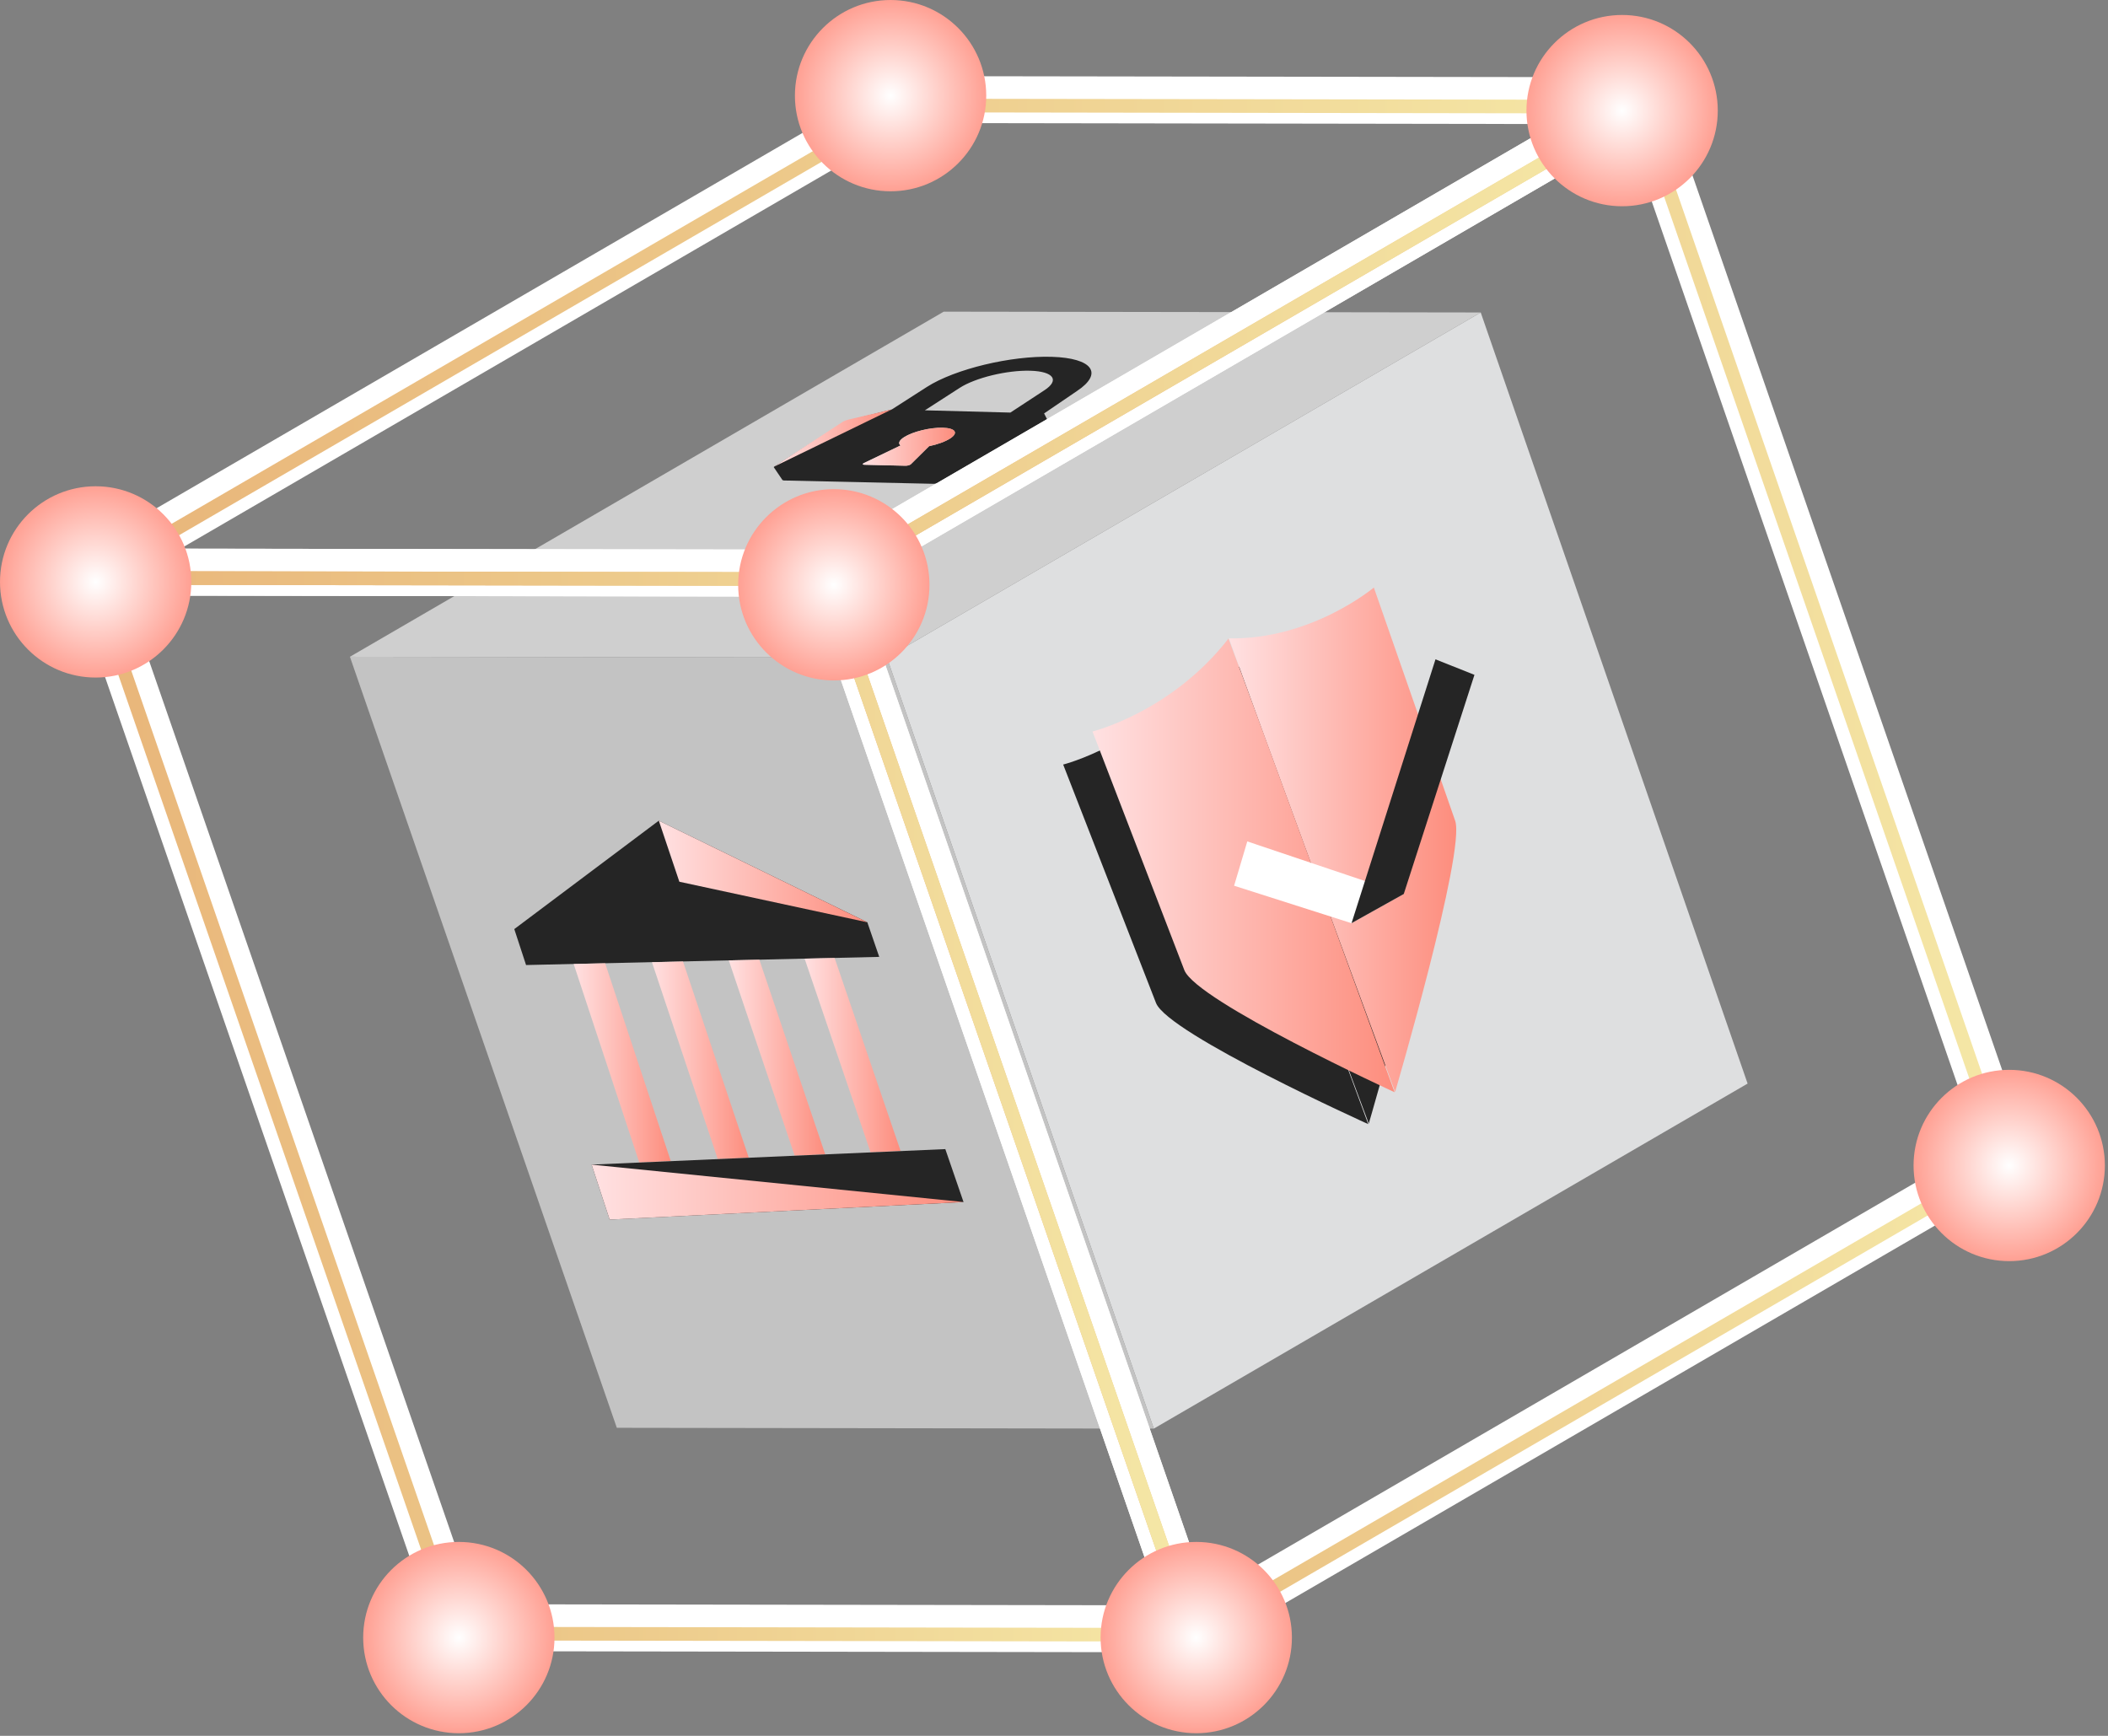 <svg width="408" height="336" viewBox="0 0 408 336" fill="none" xmlns="http://www.w3.org/2000/svg">
<rect x="0" y="0" width="408" height="336" fill="#808080" stroke="none"/>
<style type="text/css">
.swing {
	transform-origin: center;
	animation: swing 2s ease infinite alternate;
}
@keyframes swing {
	0% { transform: rotate(0deg) scale(0.97); }
	100% { transform: rotate(23deg) scale(0.97); }
}
</style>
<g class="swing">
<g opacity="0.8">
<path d="M171.66 127.281L286.59 60.482L338.247 209.743L223.318 276.53L171.66 127.281Z" fill="#F5F6F7"/>
<path d="M67.727 127.126L182.656 60.327L286.589 60.481L171.659 127.28L67.727 127.126Z" fill="#E2E2E2"/>
<path d="M171.659 127.28L223.317 276.53L119.384 276.375L67.727 127.126L171.659 127.28Z" fill="#D3D3D3"/>
</g>
<path d="M203.329 82.461L202.082 80.027L208.423 75.704C213.625 72.26 211.451 69.303 203.566 69.066C195.645 68.828 184.815 71.429 179.4 74.897L172.607 79.255L163.926 81.452C163.748 81.499 163.582 81.559 163.487 81.618L149.89 90.275C149.783 90.346 149.747 90.406 149.783 90.465L151.445 92.923C151.445 92.923 151.588 93.007 151.742 93.007L180.706 93.648C180.861 93.648 181.051 93.624 181.229 93.576L189.933 91.38C190.112 91.332 190.266 91.273 190.373 91.201L203.269 82.639C203.364 82.58 203.4 82.509 203.364 82.461H203.329ZM175.861 90.061C175.659 90.121 175.445 90.145 175.267 90.145L167.299 89.954C167.121 89.954 167.014 89.907 166.99 89.848C166.978 89.788 167.05 89.705 167.204 89.634L174.294 86.226C173.783 85.822 174.02 85.24 174.959 84.634C176.633 83.554 179.994 82.722 182.452 82.794C184.91 82.865 185.563 83.779 183.913 84.86C182.986 85.466 181.478 86.024 179.816 86.368L176.289 89.859C176.206 89.931 176.051 90.014 175.849 90.073L175.861 90.061ZM195.562 79.861L179.008 79.421L185.753 75.075C188.793 73.115 194.921 71.631 199.422 71.761C203.911 71.892 205.134 73.579 202.165 75.526L195.574 79.849L195.562 79.861Z" fill="#252525"/>
<path d="M167 89.86C167.012 89.919 167.131 89.967 167.297 89.967L175.265 90.157C175.443 90.157 175.657 90.133 175.859 90.074C176.061 90.014 176.215 89.943 176.298 89.86L179.825 86.368C181.476 86.024 182.984 85.478 183.922 84.86C185.573 83.78 184.92 82.853 182.462 82.794C180.004 82.735 176.643 83.554 174.968 84.635C174.03 85.24 173.793 85.834 174.303 86.226L167.214 89.634C167.059 89.706 166.976 89.789 167 89.848V89.86Z" fill="url(#paint0_linear_1161_33375)"/>
<path d="M172.586 79.256L149.75 90.36L163.098 81.655C163.371 81.477 163.787 81.323 164.262 81.204L172.586 79.256Z" fill="url(#paint1_linear_1161_33375)"/>
<path d="M127.505 158.855L167.87 178.521L170.174 185.219L101.819 186.798L99.539 179.839L127.505 158.855Z" fill="#252525"/>
<path d="M127.508 158.856L167.872 178.521L131.486 170.672L127.508 158.844V158.856Z" fill="url(#paint2_linear_1161_33375)"/>
<path d="M161.541 185.434L155.734 185.564L168.488 223.031L174.307 222.782L161.541 185.434Z" fill="url(#paint3_linear_1161_33375)"/>
<path d="M141.07 185.896L146.973 185.766L159.715 223.422L153.801 223.684L141.059 185.908L141.07 185.896Z" fill="url(#paint4_linear_1161_33375)"/>
<path d="M132.185 186.111L126.188 186.254L138.906 224.338L144.915 224.077L132.196 186.111H132.185Z" fill="url(#paint5_linear_1161_33375)"/>
<path d="M117.127 186.454L111.035 186.597L123.718 225.001L129.822 224.728L117.127 186.454Z" fill="url(#paint6_linear_1161_33375)"/>
<path d="M182.965 222.426L114.504 225.43L117.995 236.071L186.492 232.674L182.965 222.426Z" fill="#252525"/>
<path d="M186.492 232.674L114.504 225.43L117.995 236.07L186.492 232.674Z" fill="url(#paint7_linear_1161_33375)"/>
<path fill-rule="evenodd" clip-rule="evenodd" d="M232.41 129.737C233.717 133.347 237.493 143.655 242.041 155.934C251.815 182.321 264.925 217.484 264.925 217.484C264.925 217.484 278.629 170.802 276.563 164.876L260.626 119.69C260.626 119.69 248.525 129.903 232.398 129.689V129.725L232.41 129.737Z" fill="#252525"/>
<path fill-rule="evenodd" clip-rule="evenodd" d="M205.762 147.955L223.753 194.162C226.152 200.123 264.818 217.592 264.818 217.592C264.818 217.592 251.838 182.358 242.053 155.971C237.504 143.692 233.704 133.443 232.291 129.833C221.212 144.119 205.774 147.99 205.774 147.99V147.955H205.762Z" fill="#252525"/>
<path fill-rule="evenodd" clip-rule="evenodd" d="M265.925 113.707C265.925 113.707 253.907 123.849 237.863 123.564C241.937 135.19 270.022 211.358 270.022 211.358C270.022 211.358 283.678 164.819 281.648 158.881L265.889 113.684L265.937 113.707H265.925Z" fill="url(#paint8_linear_1161_33375)"/>
<path fill-rule="evenodd" clip-rule="evenodd" d="M211.426 141.601C211.426 141.601 226.721 137.837 237.765 123.61C242.147 135.07 269.924 211.417 269.924 211.417C269.924 211.417 231.578 193.805 229.227 187.785L211.438 141.554V141.613L211.426 141.601Z" fill="url(#paint9_linear_1161_33375)"/>
<path d="M241.413 162.859L238.859 171.445L261.553 178.689L271.659 173.048L241.377 162.859H241.413Z" fill="white"/>
<path d="M285.388 130.629L277.835 127.625L261.59 178.689L271.696 173.048L285.376 130.629H285.388Z" fill="#252525"/>
<g style="mix-blend-mode:screen">
<path d="M231.134 319.827C230.575 319.827 230.041 319.732 229.53 319.53C228.272 319.067 227.286 318.045 226.835 316.763L156.105 112.424C155.393 110.369 156.248 108.101 158.124 107.009L315.484 15.569C316.672 14.88 318.097 14.761 319.367 15.248C320.626 15.723 321.612 16.733 322.063 18.015L392.792 222.354C393.505 224.408 392.65 226.688 390.774 227.769L233.425 319.209C232.737 319.613 231.941 319.827 231.145 319.827H231.134ZM165.926 112.994L233.615 308.581L382.96 221.796L315.27 26.209L165.926 112.994Z" fill="white"/>
<path d="M160.402 115.487L18.099 115.273C16.306 115.273 14.715 114.216 13.979 112.625L13.694 111.888L13.575 111.152C13.409 109.406 14.276 107.696 15.819 106.794L173.179 15.354C173.868 14.95 174.652 14.736 175.459 14.736L317.762 14.95C319.555 14.95 321.146 16.007 321.882 17.598L322.084 18.121L322.274 19.071C322.44 20.817 321.574 22.526 320.03 23.429L162.682 114.869C161.981 115.273 161.197 115.487 160.402 115.487ZM34.927 106.2L159.178 106.39L300.934 24.011L176.683 23.821L34.939 106.2H34.927Z" fill="white"/>
<path d="M231.129 319.826L88.827 319.612C86.891 319.612 85.169 318.377 84.54 316.548L13.81 112.209C13.335 110.82 13.549 109.276 14.404 108.089C15.259 106.889 16.648 106.177 18.109 106.177L160.411 106.391C162.347 106.391 164.069 107.626 164.698 109.454L235.428 313.793C235.903 315.183 235.677 316.726 234.834 317.914C233.979 319.113 232.601 319.826 231.129 319.826ZM92.069 310.527L224.74 310.729L157.157 115.487L24.486 115.285L92.069 310.527Z" fill="white"/>
</g>
<path d="M230.821 317.748C230.667 317.748 230.512 317.725 230.358 317.665C229.99 317.523 229.693 317.238 229.574 316.858L158.845 112.519C158.643 111.925 158.88 111.26 159.427 110.951L316.787 19.511C317.131 19.309 317.547 19.274 317.903 19.416C318.271 19.559 318.568 19.844 318.687 20.224L389.416 224.563C389.618 225.156 389.38 225.821 388.834 226.13L231.486 317.57C231.284 317.689 231.059 317.748 230.821 317.748ZM161.695 112.685L231.534 314.483L386.566 224.385L316.727 22.587L161.695 112.685Z" fill="url(#paint10_linear_1161_33375)"/>
<path d="M160.094 113.409L17.804 113.196C17.21 113.196 16.688 112.792 16.534 112.222C16.379 111.652 16.629 111.034 17.139 110.737L174.487 19.286C174.689 19.167 174.915 19.107 175.152 19.107L317.443 19.321C318.036 19.321 318.559 19.725 318.713 20.295C318.868 20.865 318.618 21.483 318.108 21.779L160.759 113.219C160.558 113.338 160.332 113.398 160.094 113.398V113.409ZM22.685 110.559L159.738 110.773L312.562 21.957L175.509 21.744L22.685 110.559Z" fill="url(#paint11_linear_1161_33375)"/>
<path d="M230.824 317.749L88.533 317.535C87.975 317.535 87.477 317.179 87.287 316.644L16.557 112.305C16.415 111.902 16.486 111.45 16.735 111.106C16.985 110.762 17.388 110.548 17.816 110.548L160.106 110.762C160.664 110.762 161.163 111.118 161.353 111.652L232.082 315.991C232.225 316.395 232.154 316.846 231.904 317.191C231.655 317.535 231.251 317.749 230.835 317.749H230.824ZM89.472 314.899L228.971 315.112L159.156 113.41L19.657 113.196L89.472 314.899Z" fill="url(#paint12_linear_1161_33375)"/>
<path d="M142.871 113.196C142.871 102.972 151.16 94.683 161.385 94.683C171.609 94.683 179.898 102.972 179.898 113.196C179.898 123.421 171.609 131.71 161.385 131.71C151.16 131.71 142.871 123.421 142.871 113.196Z" fill="url(#paint13_radial_1161_33375)"/>
<path d="M153.855 18.514C153.855 8.289 162.144 0 172.369 0C182.594 0 190.883 8.289 190.883 18.514C190.883 28.738 182.594 37.027 172.369 37.027C162.144 37.027 153.855 28.738 153.855 18.514Z" fill="url(#paint14_radial_1161_33375)"/>
<path d="M313.959 39.924C324.184 39.924 332.473 31.635 332.473 21.411C332.473 11.186 324.184 2.897 313.959 2.897C303.734 2.897 295.445 11.186 295.445 21.411C295.445 31.635 303.734 39.924 313.959 39.924Z" fill="url(#paint15_radial_1161_33375)"/>
<path d="M0 112.638C0 102.413 8.289 94.124 18.514 94.124C28.738 94.124 37.027 102.413 37.027 112.638C37.027 122.862 28.738 131.151 18.514 131.151C8.289 131.151 0 122.862 0 112.638Z" fill="url(#paint16_radial_1161_33375)"/>
<path d="M88.807 335.49C99.031 335.49 107.32 327.201 107.32 316.977C107.32 306.752 99.031 298.463 88.807 298.463C78.582 298.463 70.293 306.752 70.293 316.977C70.293 327.201 78.582 335.49 88.807 335.49Z" fill="url(#paint17_radial_1161_33375)"/>
<path d="M213.02 316.977C213.02 306.752 221.309 298.463 231.533 298.463C241.758 298.463 250.047 306.752 250.047 316.977C250.047 327.201 241.758 335.49 231.533 335.49C221.309 335.49 213.02 327.201 213.02 316.977Z" fill="url(#paint18_radial_1161_33375)"/>
<path d="M388.881 244.11C399.106 244.11 407.394 235.821 407.394 225.597C407.394 215.372 399.106 207.083 388.881 207.083C378.656 207.083 370.367 215.372 370.367 225.597C370.367 235.821 378.656 244.11 388.881 244.11Z" fill="url(#paint19_radial_1161_33375)"/>
</g>
<defs>
<linearGradient id="paint0_linear_1161_33375" x1="166.996" y1="86.474" x2="184.834" y2="86.474" gradientUnits="userSpaceOnUse">
<stop stop-color="#FFE1E2"/>
<stop offset="1" stop-color="#FD8D7D"/>
</linearGradient>
<linearGradient id="paint1_linear_1161_33375" x1="149.75" y1="84.808" x2="172.586" y2="84.808" gradientUnits="userSpaceOnUse">
<stop stop-color="#FFE1E2"/>
<stop offset="1" stop-color="#FD8D7D"/>
</linearGradient>
<linearGradient id="paint2_linear_1161_33375" x1="127.508" y1="168.682" x2="167.872" y2="168.682" gradientUnits="userSpaceOnUse">
<stop stop-color="#FFE1E2"/>
<stop offset="1" stop-color="#FD8D7D"/>
</linearGradient>
<linearGradient id="paint3_linear_1161_33375" x1="155.734" y1="204.232" x2="174.307" y2="204.232" gradientUnits="userSpaceOnUse">
<stop stop-color="#FFE1E2"/>
<stop offset="1" stop-color="#FD8D7D"/>
</linearGradient>
<linearGradient id="paint4_linear_1161_33375" x1="141.059" y1="204.725" x2="159.715" y2="204.725" gradientUnits="userSpaceOnUse">
<stop stop-color="#FFE1E2"/>
<stop offset="1" stop-color="#FD8D7D"/>
</linearGradient>
<linearGradient id="paint5_linear_1161_33375" x1="126.188" y1="205.225" x2="144.915" y2="205.225" gradientUnits="userSpaceOnUse">
<stop stop-color="#FFE1E2"/>
<stop offset="1" stop-color="#FD8D7D"/>
</linearGradient>
<linearGradient id="paint6_linear_1161_33375" x1="111.035" y1="205.728" x2="129.822" y2="205.728" gradientUnits="userSpaceOnUse">
<stop stop-color="#FFE1E2"/>
<stop offset="1" stop-color="#FD8D7D"/>
</linearGradient>
<linearGradient id="paint7_linear_1161_33375" x1="114.504" y1="230.75" x2="186.492" y2="230.75" gradientUnits="userSpaceOnUse">
<stop stop-color="#FFE1E2"/>
<stop offset="1" stop-color="#FD8D7D"/>
</linearGradient>
<linearGradient id="paint8_linear_1161_33375" x1="237.863" y1="162.521" x2="281.854" y2="162.521" gradientUnits="userSpaceOnUse">
<stop stop-color="#FFE1E2"/>
<stop offset="1" stop-color="#FD8D7D"/>
</linearGradient>
<linearGradient id="paint9_linear_1161_33375" x1="211.426" y1="167.513" x2="269.924" y2="167.513" gradientUnits="userSpaceOnUse">
<stop stop-color="#FFE1E2"/>
<stop offset="1" stop-color="#FD8D7D"/>
</linearGradient>
<linearGradient id="paint10_linear_1161_33375" x1="158.773" y1="168.535" x2="389.487" y2="168.535" gradientUnits="userSpaceOnUse">
<stop offset="0.04" stop-color="#E9B77B"/>
<stop offset="0.4" stop-color="#ECC687"/>
<stop offset="1" stop-color="#F5E8A7"/>
</linearGradient>
<linearGradient id="paint11_linear_1161_33375" x1="16.486" y1="66.264" x2="318.761" y2="66.264" gradientUnits="userSpaceOnUse">
<stop offset="0.04" stop-color="#E9B77B"/>
<stop offset="0.4" stop-color="#ECC687"/>
<stop offset="1" stop-color="#F5E8A7"/>
</linearGradient>
<linearGradient id="paint12_linear_1161_33375" x1="16.474" y1="214.148" x2="232.142" y2="214.148" gradientUnits="userSpaceOnUse">
<stop offset="0.04" stop-color="#E9B77B"/>
<stop offset="0.4" stop-color="#ECC687"/>
<stop offset="1" stop-color="#F5E8A7"/>
</linearGradient>
<radialGradient id="paint13_radial_1161_33375" cx="0" cy="0" r="1" gradientUnits="userSpaceOnUse" gradientTransform="translate(161.385 113.196) scale(18.514 18.514)">
<stop stop-color="white"/>
<stop offset="1" stop-color="#FFA093"/>
</radialGradient>
<radialGradient id="paint14_radial_1161_33375" cx="0" cy="0" r="1" gradientUnits="userSpaceOnUse" gradientTransform="translate(172.369 18.514) scale(18.514 18.514)">
<stop stop-color="white"/>
<stop offset="1" stop-color="#FFA093"/>
</radialGradient>
<radialGradient id="paint15_radial_1161_33375" cx="0" cy="0" r="1" gradientUnits="userSpaceOnUse" gradientTransform="translate(313.959 21.411) scale(18.514 18.514)">
<stop stop-color="white"/>
<stop offset="1" stop-color="#FFA093"/>
</radialGradient>
<radialGradient id="paint16_radial_1161_33375" cx="0" cy="0" r="1" gradientUnits="userSpaceOnUse" gradientTransform="translate(18.514 112.638) scale(18.514)">
<stop stop-color="white"/>
<stop offset="1" stop-color="#FFA093"/>
</radialGradient>
<radialGradient id="paint17_radial_1161_33375" cx="0" cy="0" r="1" gradientUnits="userSpaceOnUse" gradientTransform="translate(88.807 316.977) scale(18.514 18.514)">
<stop stop-color="white"/>
<stop offset="1" stop-color="#FFA093"/>
</radialGradient>
<radialGradient id="paint18_radial_1161_33375" cx="0" cy="0" r="1" gradientUnits="userSpaceOnUse" gradientTransform="translate(231.533 316.977) scale(18.514 18.514)">
<stop stop-color="white"/>
<stop offset="1" stop-color="#FFA093"/>
</radialGradient>
<radialGradient id="paint19_radial_1161_33375" cx="0" cy="0" r="1" gradientUnits="userSpaceOnUse" gradientTransform="translate(388.881 225.597) scale(18.514)">
<stop stop-color="white"/>
<stop offset="1" stop-color="#FFA093"/>
</radialGradient>
</defs>
</svg>
